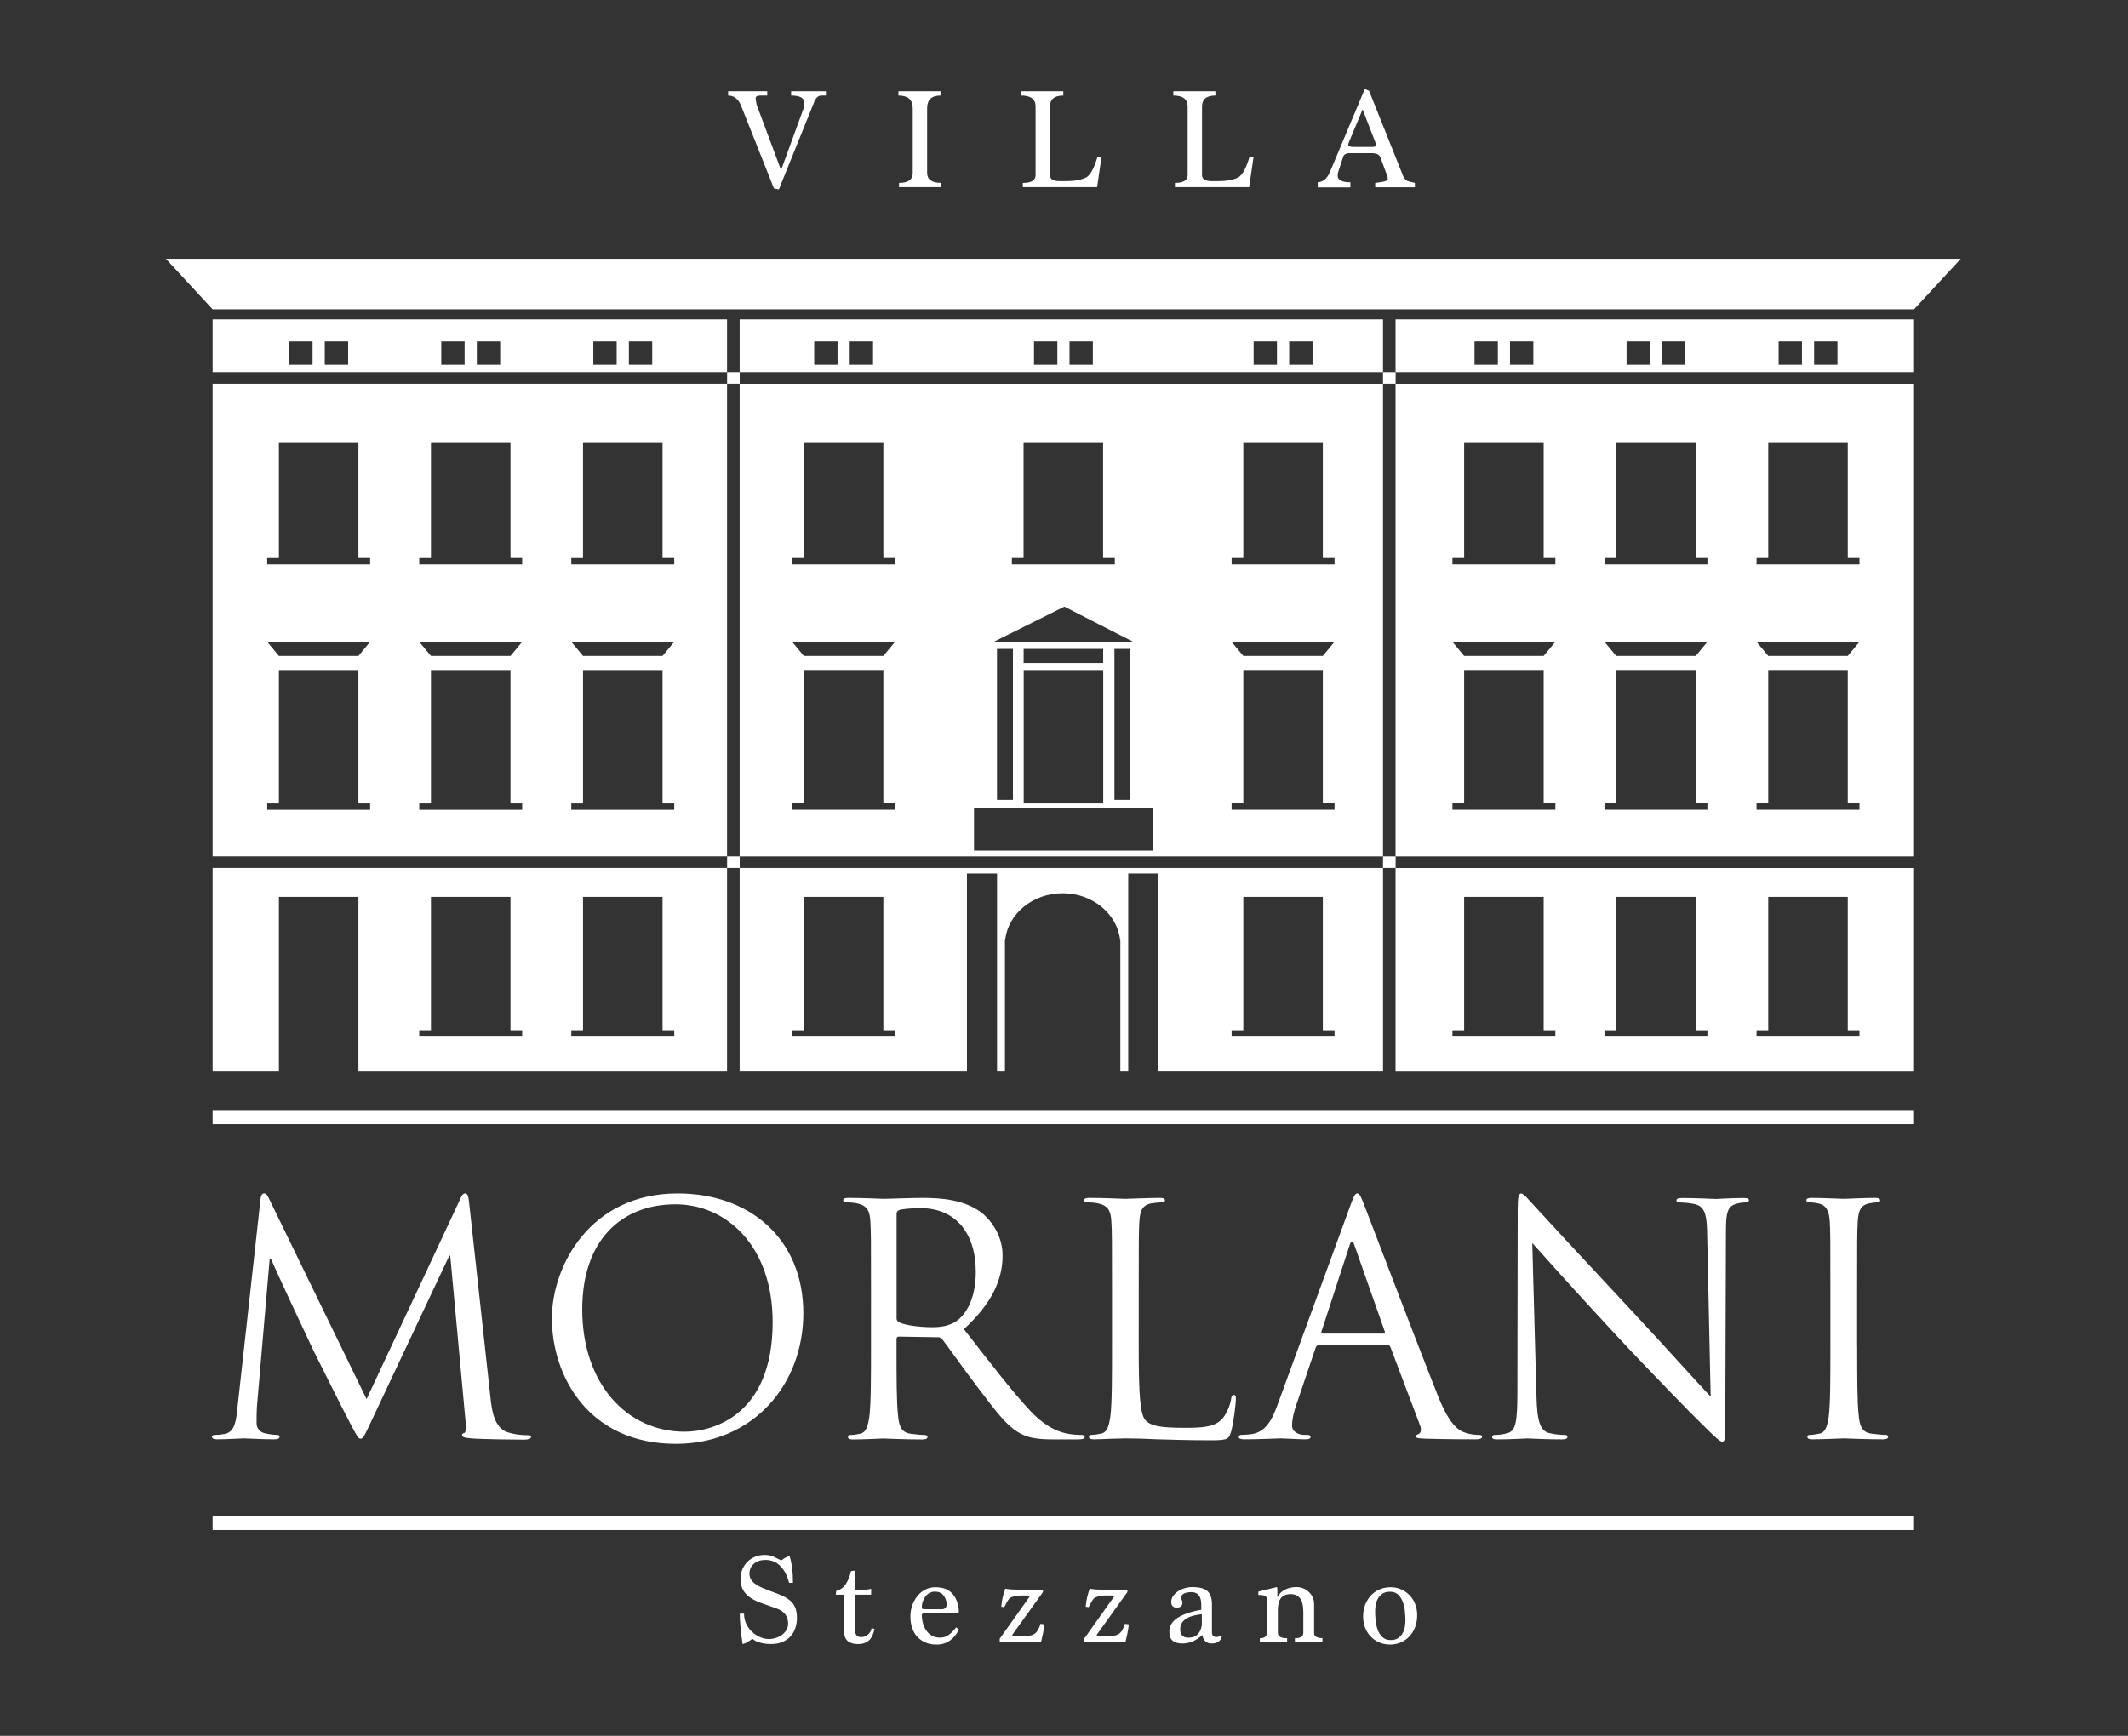 <?xml version="1.0" encoding="utf-8"?>
<!-- Generator: Adobe Illustrator 23.0.6, SVG Export Plug-In . SVG Version: 6.00 Build 0)  -->
<svg version="1.1" id="Livello_1" xmlns="http://www.w3.org/2000/svg" xmlns:xlink="http://www.w3.org/1999/xlink" x="0px" y="0px"
	 viewBox="0 0 334.49 272.92" style="enable-background:new 0 0 334.49 272.92;" xml:space="preserve">
<rect x="0" y="0" width="334.49" height="272.92" fill="#333333" stroke="none"/>
<style type="text/css">
	.st0{fill:#FFFFFF;}
</style>
<g>
	<g>
		<g>
			<path class="st0" d="M77.11,219.88c0.2,1.81,0.55,4.62,2.71,5.32c1.46,0.45,2.76,0.45,3.26,0.45c0.25,0,0.4,0.05,0.4,0.25
				c0,0.3-0.45,0.45-1.05,0.45c-1.11,0-6.53-0.05-8.39-0.2c-1.15-0.1-1.41-0.25-1.41-0.5c0-0.2,0.1-0.3,0.35-0.35s0.3-0.9,0.2-1.81
				l-2.41-26.06h-0.15l-12.3,26.11c-1.05,2.21-1.21,2.66-1.66,2.66c-0.35,0-0.6-0.5-1.56-2.31c-1.31-2.46-5.62-11.15-5.88-11.65
				c-0.45-0.9-6.08-12.96-6.63-14.31h-0.2l-2.01,23.3c-0.05,0.8-0.05,1.71-0.05,2.56c0,0.75,0.55,1.41,1.31,1.56
				c0.85,0.2,1.61,0.25,1.91,0.25c0.2,0,0.4,0.1,0.4,0.25c0,0.35-0.3,0.45-0.9,0.45c-1.86,0-4.27-0.15-4.67-0.15
				c-0.45,0-2.86,0.15-4.22,0.15c-0.5,0-0.85-0.1-0.85-0.45c0-0.15,0.25-0.25,0.5-0.25c0.4,0,0.75,0,1.51-0.15
				c1.66-0.3,1.81-2.26,2.01-4.17l3.62-32.74c0.05-0.55,0.25-0.9,0.55-0.9c0.3,0,0.5,0.2,0.75,0.75l15.37,31.59l14.76-31.54
				c0.2-0.45,0.4-0.8,0.75-0.8s0.5,0.4,0.6,1.36L77.11,219.88z"/>
			<path class="st0" d="M106.53,187.64c11.3,0,19.74,7.13,19.74,18.83c0,11.25-7.93,20.54-20.04,20.54
				c-13.76,0-19.48-10.7-19.48-19.73C86.75,199.14,92.67,187.64,106.53,187.64z M107.59,225.1c4.52,0,13.86-2.61,13.86-17.22
				c0-12.05-7.33-18.53-15.27-18.53c-8.39,0-14.66,5.52-14.66,16.52C91.52,217.57,98.55,225.1,107.59,225.1z"/>
			<path class="st0" d="M136.91,202.9c0-7.83,0-9.24-0.1-10.85c-0.1-1.71-0.5-2.51-2.16-2.86c-0.4-0.1-1.25-0.15-1.71-0.15
				c-0.2,0-0.4-0.1-0.4-0.3c0-0.3,0.25-0.4,0.8-0.4c2.26,0,5.42,0.15,5.67,0.15c0.55,0,4.37-0.15,5.93-0.15
				c3.16,0,6.53,0.3,9.19,2.21c1.25,0.9,3.46,3.36,3.46,6.83c0,3.72-1.56,7.43-6.08,11.6c4.12,5.27,7.53,9.74,10.45,12.86
				c2.71,2.86,4.87,3.42,6.13,3.62c0.95,0.15,1.66,0.15,1.96,0.15c0.25,0,0.45,0.15,0.45,0.3c0,0.3-0.3,0.4-1.21,0.4h-3.57
				c-2.81,0-4.07-0.25-5.37-0.95c-2.16-1.16-3.92-3.62-6.78-7.38c-2.11-2.76-4.47-6.13-5.47-7.43c-0.2-0.2-0.35-0.3-0.65-0.3
				l-6.18-0.1c-0.25,0-0.35,0.15-0.35,0.4v1.21c0,4.82,0,8.79,0.25,10.9c0.15,1.46,0.45,2.56,1.96,2.76c0.7,0.1,1.81,0.2,2.26,0.2
				c0.3,0,0.4,0.15,0.4,0.3c0,0.25-0.25,0.4-0.8,0.4c-2.76,0-5.93-0.15-6.18-0.15c-0.05,0-3.21,0.15-4.72,0.15
				c-0.55,0-0.8-0.1-0.8-0.4c0-0.15,0.1-0.3,0.4-0.3c0.45,0,1.05-0.1,1.51-0.2c1-0.2,1.25-1.31,1.46-2.76
				c0.25-2.11,0.25-6.08,0.25-10.9V202.9z M140.93,207.27c0,0.25,0.1,0.45,0.35,0.6c0.75,0.45,3.06,0.8,5.27,0.8
				c1.21,0,2.61-0.15,3.77-0.95c1.76-1.21,3.06-3.92,3.06-7.73c0-6.28-3.31-10.04-8.69-10.04c-1.51,0-2.86,0.15-3.36,0.3
				c-0.25,0.1-0.4,0.3-0.4,0.6V207.27z"/>
			<path class="st0" d="M178.99,211.84c0,7.38,0.2,10.6,1.1,11.5c0.8,0.8,2.11,1.15,6.03,1.15c2.66,0,4.87-0.05,6.08-1.51
				c0.65-0.8,1.16-2.06,1.31-3.01c0.05-0.4,0.15-0.65,0.45-0.65c0.25,0,0.3,0.2,0.3,0.75s-0.35,3.57-0.75,5.02
				c-0.35,1.16-0.5,1.36-3.16,1.36c-3.62,0-6.23-0.1-8.34-0.15c-2.11-0.1-3.67-0.15-5.12-0.15c-0.2,0-1.05,0.05-2.06,0.05
				c-1,0.05-2.11,0.1-2.86,0.1c-0.55,0-0.8-0.1-0.8-0.4c0-0.15,0.1-0.3,0.4-0.3c0.45,0,1.05-0.1,1.51-0.2c1-0.2,1.25-1.31,1.46-2.76
				c0.25-2.11,0.25-6.08,0.25-10.9v-8.84c0-7.83,0-9.24-0.1-10.85c-0.1-1.71-0.5-2.51-2.16-2.86c-0.4-0.1-1.25-0.15-1.71-0.15
				c-0.2,0-0.4-0.1-0.4-0.3c0-0.3,0.25-0.4,0.8-0.4c2.26,0,5.42,0.15,5.67,0.15s3.92-0.15,5.42-0.15c0.55,0,0.8,0.1,0.8,0.4
				c0,0.2-0.2,0.3-0.4,0.3c-0.35,0-1.05,0.05-1.66,0.15c-1.46,0.25-1.86,1.1-1.96,2.86c-0.1,1.61-0.1,3.01-0.1,10.85V211.84z"/>
			<path class="st0" d="M212.23,189.6c0.6-1.66,0.8-1.96,1.1-1.96c0.3,0,0.5,0.25,1.1,1.81c0.75,1.91,8.64,22.65,11.7,30.28
				c1.81,4.47,3.26,5.27,4.32,5.57c0.75,0.25,1.51,0.3,2.01,0.3c0.3,0,0.5,0.05,0.5,0.3c0,0.3-0.45,0.4-1,0.4
				c-0.75,0-4.42,0-7.88-0.1c-0.95-0.05-1.51-0.05-1.51-0.35c0-0.2,0.15-0.3,0.35-0.35c0.3-0.1,0.6-0.55,0.3-1.36l-4.67-12.35
				c-0.1-0.2-0.2-0.3-0.45-0.3h-10.8c-0.25,0-0.4,0.15-0.5,0.4l-3.01,8.89c-0.45,1.26-0.7,2.46-0.7,3.36c0,1,1.05,1.46,1.91,1.46
				h0.5c0.35,0,0.5,0.1,0.5,0.3c0,0.3-0.3,0.4-0.75,0.4c-1.21,0-3.36-0.15-3.92-0.15c-0.55,0-3.31,0.15-5.67,0.15
				c-0.65,0-0.95-0.1-0.95-0.4c0-0.2,0.2-0.3,0.45-0.3c0.35,0,1.05-0.05,1.46-0.1c2.31-0.3,3.31-2.21,4.22-4.72L212.23,189.6z
				 M217.46,209.68c0.25,0,0.25-0.15,0.2-0.35l-4.77-13.56c-0.25-0.75-0.5-0.75-0.75,0l-4.42,13.56c-0.1,0.25,0,0.35,0.15,0.35
				H217.46z"/>
			<path class="st0" d="M241.51,219.48c0.1,4.12,0.6,5.42,1.96,5.83c0.95,0.25,2.06,0.3,2.51,0.3c0.25,0,0.4,0.1,0.4,0.3
				c0,0.3-0.3,0.4-0.9,0.4c-2.86,0-4.87-0.15-5.32-0.15s-2.56,0.15-4.82,0.15c-0.5,0-0.8-0.05-0.8-0.4c0-0.2,0.15-0.3,0.4-0.3
				c0.4,0,1.31-0.05,2.06-0.3c1.25-0.35,1.51-1.81,1.51-6.38l0.05-28.77c0-1.96,0.15-2.51,0.55-2.51c0.4,0,1.26,1.1,1.76,1.61
				c0.75,0.85,8.24,8.94,15.97,17.22c4.97,5.32,10.45,11.45,12.05,13.11l-0.55-25.51c-0.05-3.26-0.4-4.37-1.96-4.77
				c-0.9-0.2-2.06-0.25-2.46-0.25c-0.35,0-0.4-0.15-0.4-0.35c0-0.3,0.4-0.35,1-0.35c2.26,0,4.67,0.15,5.22,0.15
				c0.55,0,2.21-0.15,4.27-0.15c0.55,0,0.9,0.05,0.9,0.35c0,0.2-0.2,0.35-0.55,0.35c-0.25,0-0.6,0-1.21,0.15
				c-1.66,0.35-1.86,1.46-1.86,4.47l-0.1,29.43c0,3.31-0.1,3.56-0.45,3.56c-0.4,0-1-0.55-3.67-3.21c-0.55-0.5-7.78-7.88-13.11-13.61
				c-5.83-6.28-11.5-12.6-13.11-14.41L241.51,219.48z"/>
			<path class="st0" d="M291.92,211.74c0,4.82,0,8.79,0.25,10.9c0.15,1.46,0.45,2.56,1.96,2.76c0.7,0.1,1.81,0.2,2.26,0.2
				c0.3,0,0.4,0.15,0.4,0.3c0,0.25-0.25,0.4-0.8,0.4c-2.76,0-5.93-0.15-6.18-0.15s-3.42,0.15-4.92,0.15c-0.55,0-0.8-0.1-0.8-0.4
				c0-0.15,0.1-0.3,0.4-0.3c0.45,0,1.05-0.1,1.51-0.2c1-0.2,1.25-1.31,1.46-2.76c0.25-2.11,0.25-6.08,0.25-10.9v-8.84
				c0-7.83,0-9.24-0.1-10.85c-0.1-1.71-0.6-2.56-1.71-2.81c-0.55-0.15-1.21-0.2-1.56-0.2c-0.2,0-0.4-0.1-0.4-0.3
				c0-0.3,0.25-0.4,0.8-0.4c1.66,0,4.82,0.15,5.07,0.15s3.41-0.15,4.92-0.15c0.55,0,0.8,0.1,0.8,0.4c0,0.2-0.2,0.3-0.4,0.3
				c-0.35,0-0.65,0.05-1.26,0.15c-1.36,0.25-1.76,1.1-1.86,2.86c-0.1,1.61-0.1,3.01-0.1,10.85V211.74z"/>
		</g>
	</g>
	<g>
		<g>
			<path class="st0" d="M121.65,29.62l-5.22-13.14c-0.44-0.97-1.1-1.46-1.98-1.46v-0.68h6.15v0.68h-1.05
				c-0.52,0-0.77,0.14-0.77,0.43c0,0.14,0.02,0.29,0.05,0.46c0.03,0.17,0.07,0.36,0.11,0.57l3.83,10.27l3.58-9.81
				c0.05-0.27,0.07-0.54,0.07-0.8c0-0.75-0.69-1.12-2.07-1.12v-0.68h5.47v0.68h-0.71c-0.53,0-0.93,0.4-1.21,1.21l-5.47,13.55
				L121.65,29.62z"/>
			<path class="st0" d="M141.31,29.44v-0.68c1.44,0,2.16-0.52,2.16-1.57V17.03c0-1.34-0.75-2.01-2.25-2.01v-0.68h6.61v0.68
				c-1.4,0-2.1,0.67-2.1,2.01v10.15c0,1.05,0.73,1.57,2.19,1.57v0.68H141.31z"/>
			<path class="st0" d="M160.78,29.44v-0.68c1.34,0,2-0.41,2-1.23V16.75c0-1.16-0.75-1.73-2.25-1.73v-0.68h6.61v0.68
				c-1.4,0-2.1,0.58-2.1,1.73v10.77c0,0.64,0.49,0.96,1.48,0.96h1.05c0.7,0,1.31-0.05,1.82-0.15c0.52-0.1,0.96-0.24,1.32-0.42
				c0.67-0.36,1.27-1.45,1.8-3.26l0.62,0.09l-0.68,4.69H160.78z"/>
			<path class="st0" d="M184.68,29.44v-0.68c1.34,0,2-0.41,2-1.23V16.75c0-1.16-0.75-1.73-2.25-1.73v-0.68h6.61v0.68
				c-1.4,0-2.1,0.58-2.1,1.73v10.77c0,0.64,0.49,0.96,1.48,0.96h1.05c0.7,0,1.31-0.05,1.82-0.15c0.52-0.1,0.96-0.24,1.32-0.42
				c0.67-0.36,1.27-1.45,1.8-3.26l0.62,0.09l-0.68,4.69H184.68z"/>
			<path class="st0" d="M216.16,29.44v-0.68c0.21-0.03,0.44-0.06,0.67-0.09c0.24-0.03,0.45-0.07,0.64-0.11
				c0.19-0.05,0.35-0.1,0.48-0.17c0.13-0.07,0.19-0.15,0.19-0.24c-0.02-0.06-0.03-0.15-0.03-0.26c-0.01-0.11-0.05-0.25-0.13-0.42
				l-1.03-2.8c-0.17-0.39-0.63-0.59-1.39-0.59h-3.39c-0.58,0-0.93,0.2-1.05,0.59l-0.77,2.36c-0.06,0.14-0.09,0.33-0.09,0.59
				c0,0.7,0.67,1.04,2,1.04v0.8h-5.13v-0.8c0.44-0.03,0.82-0.18,1.13-0.45c0.31-0.27,0.57-0.67,0.79-1.18L214.52,14l0.68,0.27
				l5.4,13.53c0.21,0.32,0.38,0.52,0.5,0.59c0.03,0.03,0.16,0.07,0.38,0.13c0.22,0.05,0.53,0.13,0.92,0.24v0.68H216.16z
				 M214.18,17.21l-2,4.78c-0.17,0.36-0.25,0.62-0.25,0.77c0,0.23,0.28,0.34,0.84,0.34h2.87c0.46,0,0.68-0.09,0.68-0.27
				c0-0.08-0.08-0.33-0.25-0.75L214.18,17.21z"/>
		</g>
	</g>
	<g>
		<g>
			<path class="st0" d="M124.03,248.86c-0.27-1.09-0.72-1.97-1.35-2.62c-0.63-0.65-1.42-0.98-2.35-0.98c-0.77,0-1.38,0.2-1.84,0.61
				c-0.46,0.4-0.69,0.92-0.69,1.54c0,0.49,0.16,0.91,0.5,1.26c0.33,0.36,0.83,0.68,1.49,0.96c0.82,0.35,1.57,0.64,2.25,0.88
				c0.67,0.24,1.25,0.51,1.73,0.82c0.48,0.31,0.85,0.7,1.11,1.17c0.26,0.47,0.39,1.11,0.39,1.92c0,0.5-0.08,0.99-0.23,1.48
				c-0.16,0.49-0.39,0.92-0.72,1.3c-0.32,0.38-0.75,0.7-1.26,0.93c-0.52,0.24-1.14,0.35-1.87,0.35c-0.47,0-0.88-0.03-1.22-0.1
				c-0.34-0.07-0.63-0.15-0.87-0.24c-0.24-0.09-0.42-0.19-0.56-0.28c-0.13-0.09-0.23-0.16-0.28-0.2c-0.26,0.19-0.51,0.36-0.77,0.51
				s-0.51,0.26-0.77,0.32c-0.15-1.02-0.26-1.93-0.33-2.72c-0.07-0.79-0.11-1.48-0.11-2.07h0.67c0,0.59,0.12,1.14,0.36,1.63
				c0.24,0.49,0.55,0.91,0.93,1.26c0.38,0.35,0.8,0.62,1.27,0.82c0.47,0.2,0.93,0.29,1.38,0.29c0.28,0,0.6-0.05,0.94-0.14
				c0.34-0.09,0.67-0.24,0.97-0.44c0.3-0.2,0.56-0.46,0.77-0.77c0.21-0.31,0.31-0.68,0.31-1.11c0-0.54-0.15-1.01-0.44-1.41
				c-0.29-0.4-0.75-0.72-1.39-0.95c-0.74-0.27-1.45-0.52-2.13-0.75c-0.68-0.23-1.28-0.5-1.8-0.82c-0.52-0.32-0.93-0.71-1.24-1.19
				c-0.31-0.48-0.47-1.11-0.47-1.89c0-0.57,0.1-1.08,0.3-1.54s0.48-0.85,0.82-1.18s0.75-0.59,1.2-0.77
				c0.46-0.18,0.94-0.27,1.44-0.27c0.58,0,1.08,0.1,1.49,0.31c0.41,0.21,0.79,0.39,1.14,0.56c0.42-0.34,0.86-0.57,1.31-0.71
				c0.19,0.62,0.32,1.28,0.41,1.97c0.08,0.69,0.12,1.45,0.12,2.26H124.03z"/>
			<path class="st0" d="M137.46,256.12c-0.08,0.35-0.18,0.67-0.3,0.96s-0.28,0.54-0.49,0.75c-0.2,0.21-0.46,0.37-0.76,0.49
				c-0.3,0.12-0.66,0.17-1.08,0.17c-0.66,0-1.18-0.16-1.57-0.47c-0.38-0.32-0.58-0.83-0.58-1.53v-5.77h-1.31l0.08-0.61
				c0.62-0.12,1.12-0.48,1.5-1.06c0.38-0.59,0.65-1.26,0.81-2.03l0.63-0.08v2.99h1.6c0.19,0,0.36-0.01,0.52-0.04
				c0.16-0.03,0.29-0.06,0.42-0.1v0.93h-2.53v5.32c0,0.16,0.01,0.32,0.02,0.48s0.05,0.3,0.11,0.43s0.16,0.24,0.29,0.32
				c0.13,0.08,0.32,0.12,0.57,0.12c0.39,0,0.74-0.13,1.05-0.4c0.31-0.27,0.5-0.61,0.57-1.03L137.46,256.12z"/>
			<path class="st0" d="M150.73,256.18c-0.35,0.76-0.82,1.34-1.42,1.76c-0.59,0.42-1.29,0.63-2.1,0.63c-0.67,0-1.27-0.11-1.78-0.34
				c-0.51-0.23-0.94-0.54-1.29-0.93c-0.34-0.39-0.6-0.86-0.78-1.4c-0.18-0.54-0.26-1.11-0.26-1.72c0-0.61,0.09-1.19,0.28-1.74
				c0.19-0.55,0.46-1.04,0.8-1.48c0.34-0.43,0.76-0.78,1.24-1.03c0.49-0.26,1.02-0.38,1.62-0.38c0.36,0,0.75,0.04,1.14,0.13
				c0.4,0.09,0.77,0.26,1.12,0.52c0.35,0.26,0.65,0.62,0.91,1.1c0.26,0.48,0.42,1.11,0.51,1.89c0,0.16-0.02,0.31-0.06,0.45h-5.38
				c-0.26,0-0.38,0.1-0.38,0.3c0,0.49,0.07,0.94,0.2,1.38c0.13,0.43,0.32,0.81,0.57,1.13c0.24,0.32,0.54,0.58,0.89,0.76
				c0.35,0.18,0.74,0.27,1.17,0.27c0.57,0,1.05-0.16,1.47-0.49c0.41-0.32,0.77-0.7,1.08-1.13L150.73,256.18z M147.98,253.02
				c0.55,0,0.83-0.28,0.83-0.85c-0.04-0.51-0.21-0.96-0.52-1.35c-0.3-0.38-0.75-0.58-1.33-0.58c-0.31,0-0.59,0.07-0.85,0.21
				c-0.26,0.14-0.48,0.33-0.66,0.57c-0.18,0.24-0.32,0.51-0.42,0.81c-0.09,0.3-0.14,0.62-0.14,0.94c0,0.16,0.15,0.24,0.45,0.24
				H147.98z"/>
			<path class="st0" d="M157.14,258.18v-0.53l4.77-6.72c-0.05-0.05-0.23-0.08-0.53-0.08h-0.83c-0.51,0-0.93,0.05-1.25,0.16
				c-0.16,0.05-0.29,0.1-0.39,0.14c-0.1,0.04-0.2,0.11-0.29,0.22c-0.09,0.11-0.2,0.26-0.31,0.46s-0.27,0.49-0.46,0.85l-0.46-0.06
				c0.07-0.96,0.28-1.91,0.63-2.85c0.4,0.11,1.07,0.16,1.98,0.16h3.94v0.38l-4.85,6.76c0.11,0.11,0.26,0.16,0.46,0.16h1.54
				c0.38,0,0.7-0.04,0.97-0.11c0.27-0.07,0.5-0.19,0.68-0.34c0.18-0.16,0.34-0.35,0.46-0.6c0.13-0.24,0.25-0.53,0.35-0.87l0.61,0.08
				c-0.05,0.47-0.12,0.93-0.21,1.39c-0.09,0.45-0.19,0.91-0.31,1.39H157.14z"/>
			<path class="st0" d="M170.41,258.18v-0.53l4.77-6.72c-0.05-0.05-0.23-0.08-0.53-0.08h-0.83c-0.51,0-0.93,0.05-1.25,0.16
				c-0.16,0.05-0.29,0.1-0.39,0.14c-0.1,0.04-0.2,0.11-0.29,0.22c-0.09,0.11-0.2,0.26-0.31,0.46s-0.27,0.49-0.46,0.85l-0.46-0.06
				c0.07-0.96,0.28-1.91,0.63-2.85c0.4,0.11,1.07,0.16,1.98,0.16h3.94v0.38l-4.85,6.76c0.11,0.11,0.26,0.16,0.46,0.16h1.54
				c0.38,0,0.7-0.04,0.97-0.11c0.27-0.07,0.5-0.19,0.68-0.34c0.18-0.16,0.34-0.35,0.46-0.6c0.13-0.24,0.25-0.53,0.35-0.87l0.61,0.08
				c-0.05,0.47-0.12,0.93-0.21,1.39c-0.09,0.45-0.19,0.91-0.31,1.39H170.41z"/>
			<path class="st0" d="M192.05,257.33c-0.2,0.71-0.74,1.07-1.62,1.07c-0.77,0-1.25-0.44-1.46-1.32c-0.97,0.88-2,1.32-3.09,1.32
				c-0.71,0-1.24-0.15-1.58-0.46c-0.34-0.3-0.5-0.79-0.5-1.45c0-1.66,1.67-2.79,5.02-3.4v-0.79c0-1.32-0.52-1.98-1.55-1.98
				c-0.45,0-0.83,0.07-1.16,0.22c-0.33,0.15-0.49,0.43-0.49,0.85c0.08,0.05,0.14,0.14,0.18,0.25c0.04,0.12,0.06,0.23,0.06,0.35
				c0,0.51-0.31,0.77-0.93,0.77c-0.23,0-0.42-0.07-0.59-0.22s-0.24-0.38-0.24-0.69s0.09-0.61,0.28-0.89s0.44-0.53,0.74-0.74
				c0.3-0.21,0.66-0.38,1.05-0.5s0.81-0.19,1.23-0.19c1.12,0,1.92,0.21,2.39,0.63c0.47,0.42,0.71,1.11,0.71,2.08v4.39
				c0,0.5,0.23,0.75,0.69,0.75c0.22,0,0.42-0.07,0.63-0.22L192.05,257.33z M188.9,253.79c-0.42,0.04-0.83,0.11-1.24,0.21
				c-0.41,0.1-0.77,0.24-1.09,0.42c-0.32,0.18-0.58,0.42-0.77,0.7c-0.2,0.28-0.29,0.63-0.29,1.05c0,0.88,0.43,1.31,1.28,1.31
				c0.38,0,0.7-0.06,0.95-0.17c0.25-0.11,0.45-0.27,0.61-0.46c0.16-0.19,0.28-0.4,0.37-0.63c0.09-0.23,0.15-0.46,0.19-0.69V253.79z"
				/>
			<path class="st0" d="M203.54,258.18v-0.61c0.88,0,1.32-0.28,1.32-0.85v-3.32c0-1.85-0.66-2.77-1.98-2.77
				c-1.35,0-2.02,0.82-2.02,2.47v3.62c0,0.57,0.49,0.85,1.46,0.85v0.61h-4.29v-0.61c0.75,0,1.13-0.31,1.13-0.93v-5.16
				c0-0.47-0.36-0.71-1.09-0.71h-0.28v-0.53l2.91-0.71c0.05,0.05,0.08,0.19,0.08,0.4v1.21c0.11-0.2,0.25-0.4,0.41-0.6
				s0.38-0.37,0.63-0.52c0.25-0.15,0.54-0.27,0.88-0.36c0.34-0.09,0.72-0.14,1.15-0.14c0.24,0,0.52,0.05,0.83,0.15
				c0.31,0.1,0.61,0.26,0.89,0.49s0.52,0.51,0.71,0.86c0.19,0.35,0.28,0.78,0.28,1.27v4.47c0,0.53,0.44,0.79,1.31,0.79v0.61H203.54z
				"/>
			<path class="st0" d="M218.51,258.57c-0.63,0-1.21-0.12-1.74-0.35c-0.53-0.24-0.97-0.55-1.35-0.95c-0.37-0.4-0.66-0.86-0.86-1.4
				c-0.2-0.53-0.3-1.1-0.3-1.69c0-0.7,0.12-1.34,0.34-1.91c0.23-0.57,0.54-1.06,0.93-1.47c0.39-0.4,0.85-0.71,1.38-0.93
				c0.53-0.21,1.08-0.32,1.68-0.32c0.61,0,1.17,0.12,1.68,0.35c0.51,0.24,0.95,0.55,1.33,0.95s0.66,0.86,0.86,1.4
				c0.2,0.53,0.3,1.1,0.3,1.69c0,0.71-0.11,1.36-0.34,1.93s-0.54,1.06-0.93,1.46c-0.39,0.4-0.84,0.71-1.36,0.92
				C219.62,258.46,219.08,258.57,218.51,258.57z M218.59,257.86c0.53,0,0.94-0.12,1.24-0.35s0.54-0.51,0.7-0.84
				c0.16-0.32,0.27-0.66,0.31-1.01c0.05-0.35,0.07-0.64,0.07-0.87c0-0.44-0.03-0.93-0.08-1.46c-0.05-0.53-0.17-1.02-0.33-1.47
				c-0.17-0.45-0.41-0.83-0.73-1.14c-0.32-0.31-0.74-0.46-1.26-0.46c-0.54,0-0.96,0.12-1.27,0.35c-0.31,0.24-0.55,0.51-0.71,0.84
				c-0.16,0.32-0.27,0.66-0.31,1.01c-0.05,0.35-0.07,0.64-0.07,0.87c0,0.44,0.03,0.93,0.08,1.46c0.05,0.53,0.17,1.02,0.33,1.47
				c0.17,0.45,0.42,0.83,0.74,1.14C217.62,257.7,218.05,257.86,218.59,257.86z"/>
		</g>
	</g>
	<g>
		<g>
			<path class="st0" d="M116.26,136.46v32.01h35.73v-31.13h4.73v31.13h1.24v-20.69H158c0.45-4.12,4.32-7.34,9.03-7.34
				c4.7,0,8.57,3.22,9.03,7.34h0.04v20.69h1.24v-31.13h4.73v31.13h35.32v-32.01H116.26z M140.69,162.98h-16.18v-1.01h1.84v-20.96
				h12.5v20.96h1.84V162.98z M193.59,162.98v-1.01h1.84v-20.96h12.5v20.96h1.84v1.01H193.59z"/>
			<path class="st0" d="M33.42,136.46v32.01h10.42v-27.46h12.5v27.46h57.94v-32.01H33.42z M82.08,162.98H65.9v-1.01h1.84v-20.96
				h12.5v20.96h1.84V162.98z M89.8,162.98v-1.01h1.84v-20.96h12.5v20.96h1.84v1.01H89.8z"/>
			<path class="st0" d="M300.86,168.48v-32.01h-81.5v32.01H300.86z M276.1,161.97h1.84v-20.96h12.5v20.96h1.84v1.01H276.1V161.97z
				 M252.2,161.97h1.84v-20.96h12.5v20.96h1.84v1.01H252.2V161.97z M230.14,161.97v-20.96h12.5v20.96h1.84v1.01H228.3v-1.01H230.14z
				"/>
			<path class="st0" d="M33.42,50.21v8.3h80.86v-8.3H33.42z M49.13,57.35h-3.67v-3.67h3.67V57.35z M54.72,57.35h-3.67v-3.67h3.67
				V57.35z M73.03,57.35h-3.67v-3.67h3.67V57.35z M78.62,57.35h-3.67v-3.67h3.67V57.35z M96.93,57.35h-3.67v-3.67h3.67V57.35z
				 M98.85,57.35v-3.67h3.67v3.67H98.85z"/>
			<path class="st0" d="M217.39,50.21H116.26v8.3h101.13V50.21z M131.65,57.35h-3.67v-3.67h3.67V57.35z M137.23,57.35h-3.67v-3.67
				h3.67V57.35z M166.2,57.35h-3.67v-3.67h3.67V57.35z M171.78,57.35h-3.67v-3.67h3.67V57.35z M200.72,57.35h-3.67v-3.67h3.67V57.35
				z M202.64,57.35v-3.67h3.67v3.67H202.64z"/>
			<path class="st0" d="M219.36,58.51h81.5v-8.3h-81.5V58.51z M285.15,53.68h3.67v3.67h-3.67V53.68z M279.57,53.68h3.67v3.67h-3.67
				V53.68z M261.25,53.68h3.67v3.67h-3.67V53.68z M255.67,53.68h3.67v3.67h-3.67V53.68z M237.35,53.68h3.67v3.67h-3.67V53.68z
				 M231.77,53.68h3.67v3.67h-3.67V53.68z"/>
			<path class="st0" d="M116.26,134.64h101.13v-74.3H116.26V134.64z M193.59,87.73h1.84V69.52h12.5v18.21h1.84v1.01h-16.18V87.73z
				 M209.77,100.91l-1.84,2.22h-12.5l-1.84-2.22H209.77z M193.59,126.3h1.84v-20.96h12.5v20.96h1.84v1.01h-16.18V126.3z
				 M159.05,87.73h1.84V69.52h12.5v18.21h1.84v1.01h-16.18V87.73z M167.3,95.38l10.82,5.53H156.2L167.3,95.38z M177.68,102.02v23.73
				h-2.51v-23.73H177.68z M160.9,104.24v-2.22h12.5v2.22H160.9z M173.41,105.35v20.96h-12.5v-20.96H173.41z M159.22,102.02v23.73
				h-2.51v-23.73H159.22z M153.1,127.05h28.08v6.68H153.1V127.05z M124.51,87.73h1.84V69.52h12.5v18.21h1.84v1.01h-16.18V87.73z
				 M140.69,100.91l-1.84,2.22h-12.5l-1.84-2.22H140.69z M126.35,126.3v-20.96h12.5v20.96h1.84v1.01h-16.18v-1.01H126.35z"/>
			<path class="st0" d="M300.86,134.64v-74.3h-81.5v74.3H300.86z M276.1,87.73h1.84V69.52h12.5v18.21h1.84v1.01H276.1V87.73z
				 M292.28,100.91l-1.84,2.22h-12.5l-1.84-2.22H292.28z M276.1,126.3h1.84v-20.96h12.5v20.96h1.84v1.01H276.1V126.3z M252.2,87.73
				h1.84V69.52h12.5v18.21h1.84v1.01H252.2V87.73z M268.38,100.91l-1.84,2.22h-12.5l-1.84-2.22H268.38z M252.2,126.3h1.84v-20.96
				h12.5v20.96h1.84v1.01H252.2V126.3z M228.3,87.73h1.84V69.52h12.5v18.21h1.84v1.01H228.3V87.73z M244.48,100.91l-1.84,2.22h-12.5
				l-1.84-2.22H244.48z M230.14,126.3v-20.96h12.5v20.96h1.84v1.01H228.3v-1.01H230.14z"/>
			<path class="st0" d="M33.42,60.33v74.3h80.86v-74.3H33.42z M58.18,127.32H42v-1.01h1.84v-20.96h12.5v20.96h1.84V127.32z
				 M56.34,103.13h-12.5L42,100.91h16.18L56.34,103.13z M58.18,88.74H42v-1.01h1.84V69.52h12.5v18.21h1.84V88.74z M82.08,127.32
				H65.9v-1.01h1.84v-20.96h12.5v20.96h1.84V127.32z M80.24,103.13h-12.5l-1.84-2.22h16.18L80.24,103.13z M82.08,88.74H65.9v-1.01
				h1.84V69.52h12.5v18.21h1.84V88.74z M105.98,127.32H89.8v-1.01h1.84v-20.96h12.5v20.96h1.84V127.32z M104.14,103.13h-12.5
				l-1.84-2.22h16.18L104.14,103.13z M89.8,88.74v-1.01h1.84V69.52h12.5v18.21h1.84v1.01H89.8z"/>
			<polygon class="st0" points="26.07,40.68 33.42,48.63 300.86,48.63 308.21,40.68 			"/>
			<rect x="114.29" y="134.64" class="st0" width="1.98" height="1.82"/>
			<rect x="114.29" y="58.51" class="st0" width="1.98" height="1.82"/>
			<rect x="217.39" y="134.64" class="st0" width="1.98" height="1.82"/>
			<rect x="217.39" y="58.51" class="st0" width="1.98" height="1.82"/>
		</g>
	</g>
	<rect x="33.42" y="174.53" class="st0" width="267.44" height="2.22"/>
	<rect x="33.42" y="238.34" class="st0" width="267.44" height="2.22"/>
</g>
</svg>
